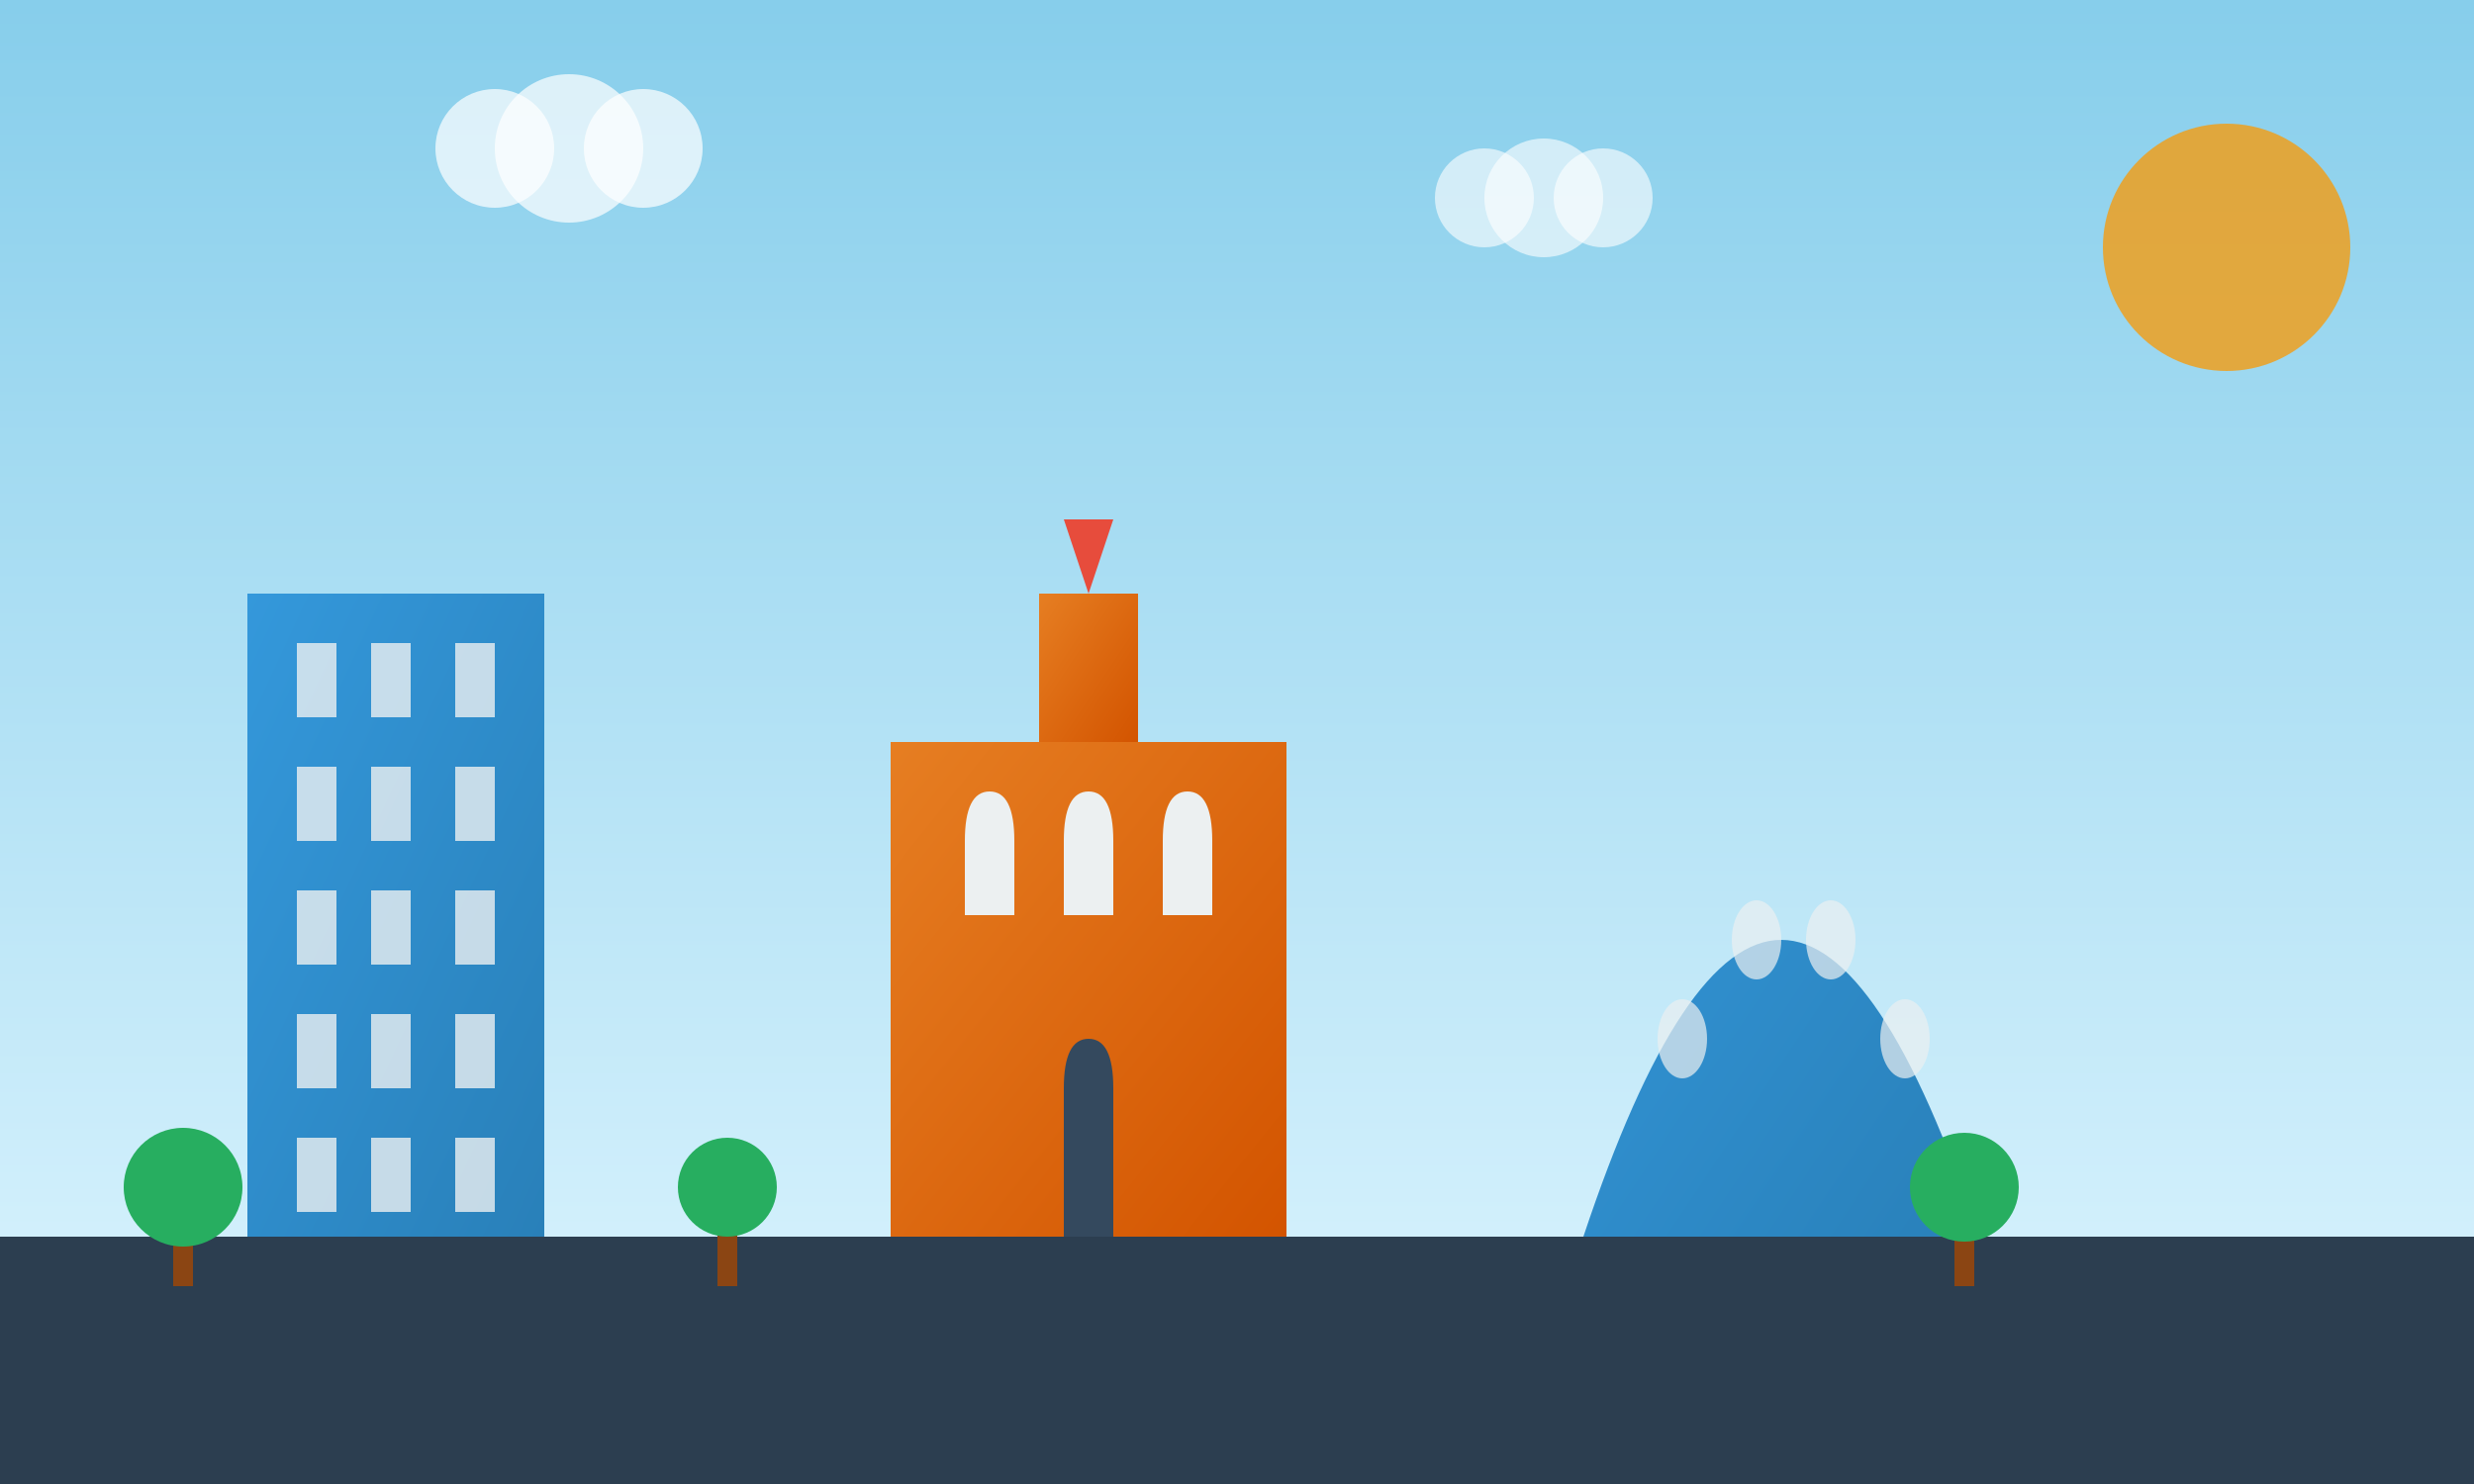 <svg width="500" height="300" viewBox="0 0 500 300" fill="none" xmlns="http://www.w3.org/2000/svg">
  <rect x="0" y="0" width="500" height="300" fill="#333333" stroke="none"/>
  <!-- Sky gradient background -->
  <defs>
    <linearGradient id="skyGradient" x1="0%" y1="0%" x2="0%" y2="100%">
      <stop offset="0%" style="stop-color:#87CEEB;stop-opacity:1" />
      <stop offset="100%" style="stop-color:#E0F6FF;stop-opacity:1" />
    </linearGradient>
    <linearGradient id="modernGradient" x1="0%" y1="0%" x2="100%" y2="100%">
      <stop offset="0%" style="stop-color:#3498db;stop-opacity:1" />
      <stop offset="100%" style="stop-color:#2980b9;stop-opacity:1" />
    </linearGradient>
    <linearGradient id="historicalGradient" x1="0%" y1="0%" x2="100%" y2="100%">
      <stop offset="0%" style="stop-color:#e67e22;stop-opacity:1" />
      <stop offset="100%" style="stop-color:#d35400;stop-opacity:1" />
    </linearGradient>
  </defs>
  
  <rect width="500" height="300" fill="url(#skyGradient)"/>
  
  <!-- Ground -->
  <rect x="0" y="250" width="500" height="50" fill="#2c3e50"/>
  
  <!-- Modern building (left) -->
  <g transform="translate(50, 80)">
    <!-- Main tower -->
    <rect x="0" y="40" width="60" height="130" fill="url(#modernGradient)"/>
    <!-- Glass panels -->
    <rect x="10" y="50" width="8" height="15" fill="#ecf0f1" opacity="0.8"/>
    <rect x="25" y="50" width="8" height="15" fill="#ecf0f1" opacity="0.8"/>
    <rect x="42" y="50" width="8" height="15" fill="#ecf0f1" opacity="0.8"/>
    <rect x="10" y="75" width="8" height="15" fill="#ecf0f1" opacity="0.8"/>
    <rect x="25" y="75" width="8" height="15" fill="#ecf0f1" opacity="0.8"/>
    <rect x="42" y="75" width="8" height="15" fill="#ecf0f1" opacity="0.8"/>
    <rect x="10" y="100" width="8" height="15" fill="#ecf0f1" opacity="0.8"/>
    <rect x="25" y="100" width="8" height="15" fill="#ecf0f1" opacity="0.8"/>
    <rect x="42" y="100" width="8" height="15" fill="#ecf0f1" opacity="0.8"/>
    <rect x="10" y="125" width="8" height="15" fill="#ecf0f1" opacity="0.8"/>
    <rect x="25" y="125" width="8" height="15" fill="#ecf0f1" opacity="0.8"/>
    <rect x="42" y="125" width="8" height="15" fill="#ecf0f1" opacity="0.8"/>
    <rect x="10" y="150" width="8" height="15" fill="#ecf0f1" opacity="0.8"/>
    <rect x="25" y="150" width="8" height="15" fill="#ecf0f1" opacity="0.8"/>
    <rect x="42" y="150" width="8" height="15" fill="#ecf0f1" opacity="0.8"/>
  </g>
  
  <!-- Historic building (center) -->
  <g transform="translate(180, 100)">
    <!-- Main structure -->
    <rect x="0" y="50" width="80" height="100" fill="url(#historicalGradient)"/>
    <!-- Gothic arch windows -->
    <path d="M15 70 Q15 60 20 60 Q25 60 25 70 L25 85 L15 85 Z" fill="#ecf0f1"/>
    <path d="M35 70 Q35 60 40 60 Q45 60 45 70 L45 85 L35 85 Z" fill="#ecf0f1"/>
    <path d="M55 70 Q55 60 60 60 Q65 60 65 70 L65 85 L55 85 Z" fill="#ecf0f1"/>
    <!-- Tower -->
    <rect x="30" y="20" width="20" height="30" fill="url(#historicalGradient)"/>
    <!-- Spire -->
    <polygon points="40,20 35,5 45,5" fill="#e74c3c"/>
    <!-- Door -->
    <path d="M35 120 Q35 110 40 110 Q45 110 45 120 L45 150 L35 150 Z" fill="#34495e"/>
  </g>
  
  <!-- Modern curved building (right) -->
  <g transform="translate(320, 90)">
    <!-- Curved structure -->
    <path d="M0 160 Q40 40 80 160 L80 160 L0 160 Z" fill="url(#modernGradient)"/>
    <!-- Glass panels on curve -->
    <ellipse cx="20" cy="120" rx="5" ry="8" fill="#ecf0f1" opacity="0.7"/>
    <ellipse cx="35" cy="100" rx="5" ry="8" fill="#ecf0f1" opacity="0.7"/>
    <ellipse cx="50" cy="100" rx="5" ry="8" fill="#ecf0f1" opacity="0.7"/>
    <ellipse cx="65" cy="120" rx="5" ry="8" fill="#ecf0f1" opacity="0.7"/>
  </g>
  
  <!-- Trees and landscaping -->
  <g transform="translate(20, 200)">
    <!-- Tree 1 -->
    <rect x="15" y="40" width="4" height="20" fill="#8b4513"/>
    <circle cx="17" cy="40" r="12" fill="#27ae60"/>
  </g>
  
  <g transform="translate(130, 210)">
    <!-- Tree 2 -->
    <rect x="15" y="30" width="4" height="20" fill="#8b4513"/>
    <circle cx="17" cy="30" r="10" fill="#27ae60"/>
  </g>
  
  <g transform="translate(380, 205)">
    <!-- Tree 3 -->
    <rect x="15" y="35" width="4" height="20" fill="#8b4513"/>
    <circle cx="17" cy="35" r="11" fill="#27ae60"/>
  </g>
  
  <!-- Sun -->
  <circle cx="450" cy="50" r="25" fill="#f39c12" opacity="0.8"/>
  
  <!-- Clouds -->
  <g transform="translate(100, 30)">
    <circle cx="0" cy="0" r="12" fill="white" opacity="0.7"/>
    <circle cx="15" cy="0" r="15" fill="white" opacity="0.7"/>
    <circle cx="30" cy="0" r="12" fill="white" opacity="0.7"/>
  </g>
  
  <g transform="translate(300, 40)">
    <circle cx="0" cy="0" r="10" fill="white" opacity="0.6"/>
    <circle cx="12" cy="0" r="12" fill="white" opacity="0.6"/>
    <circle cx="24" cy="0" r="10" fill="white" opacity="0.6"/>
  </g>
</svg>
